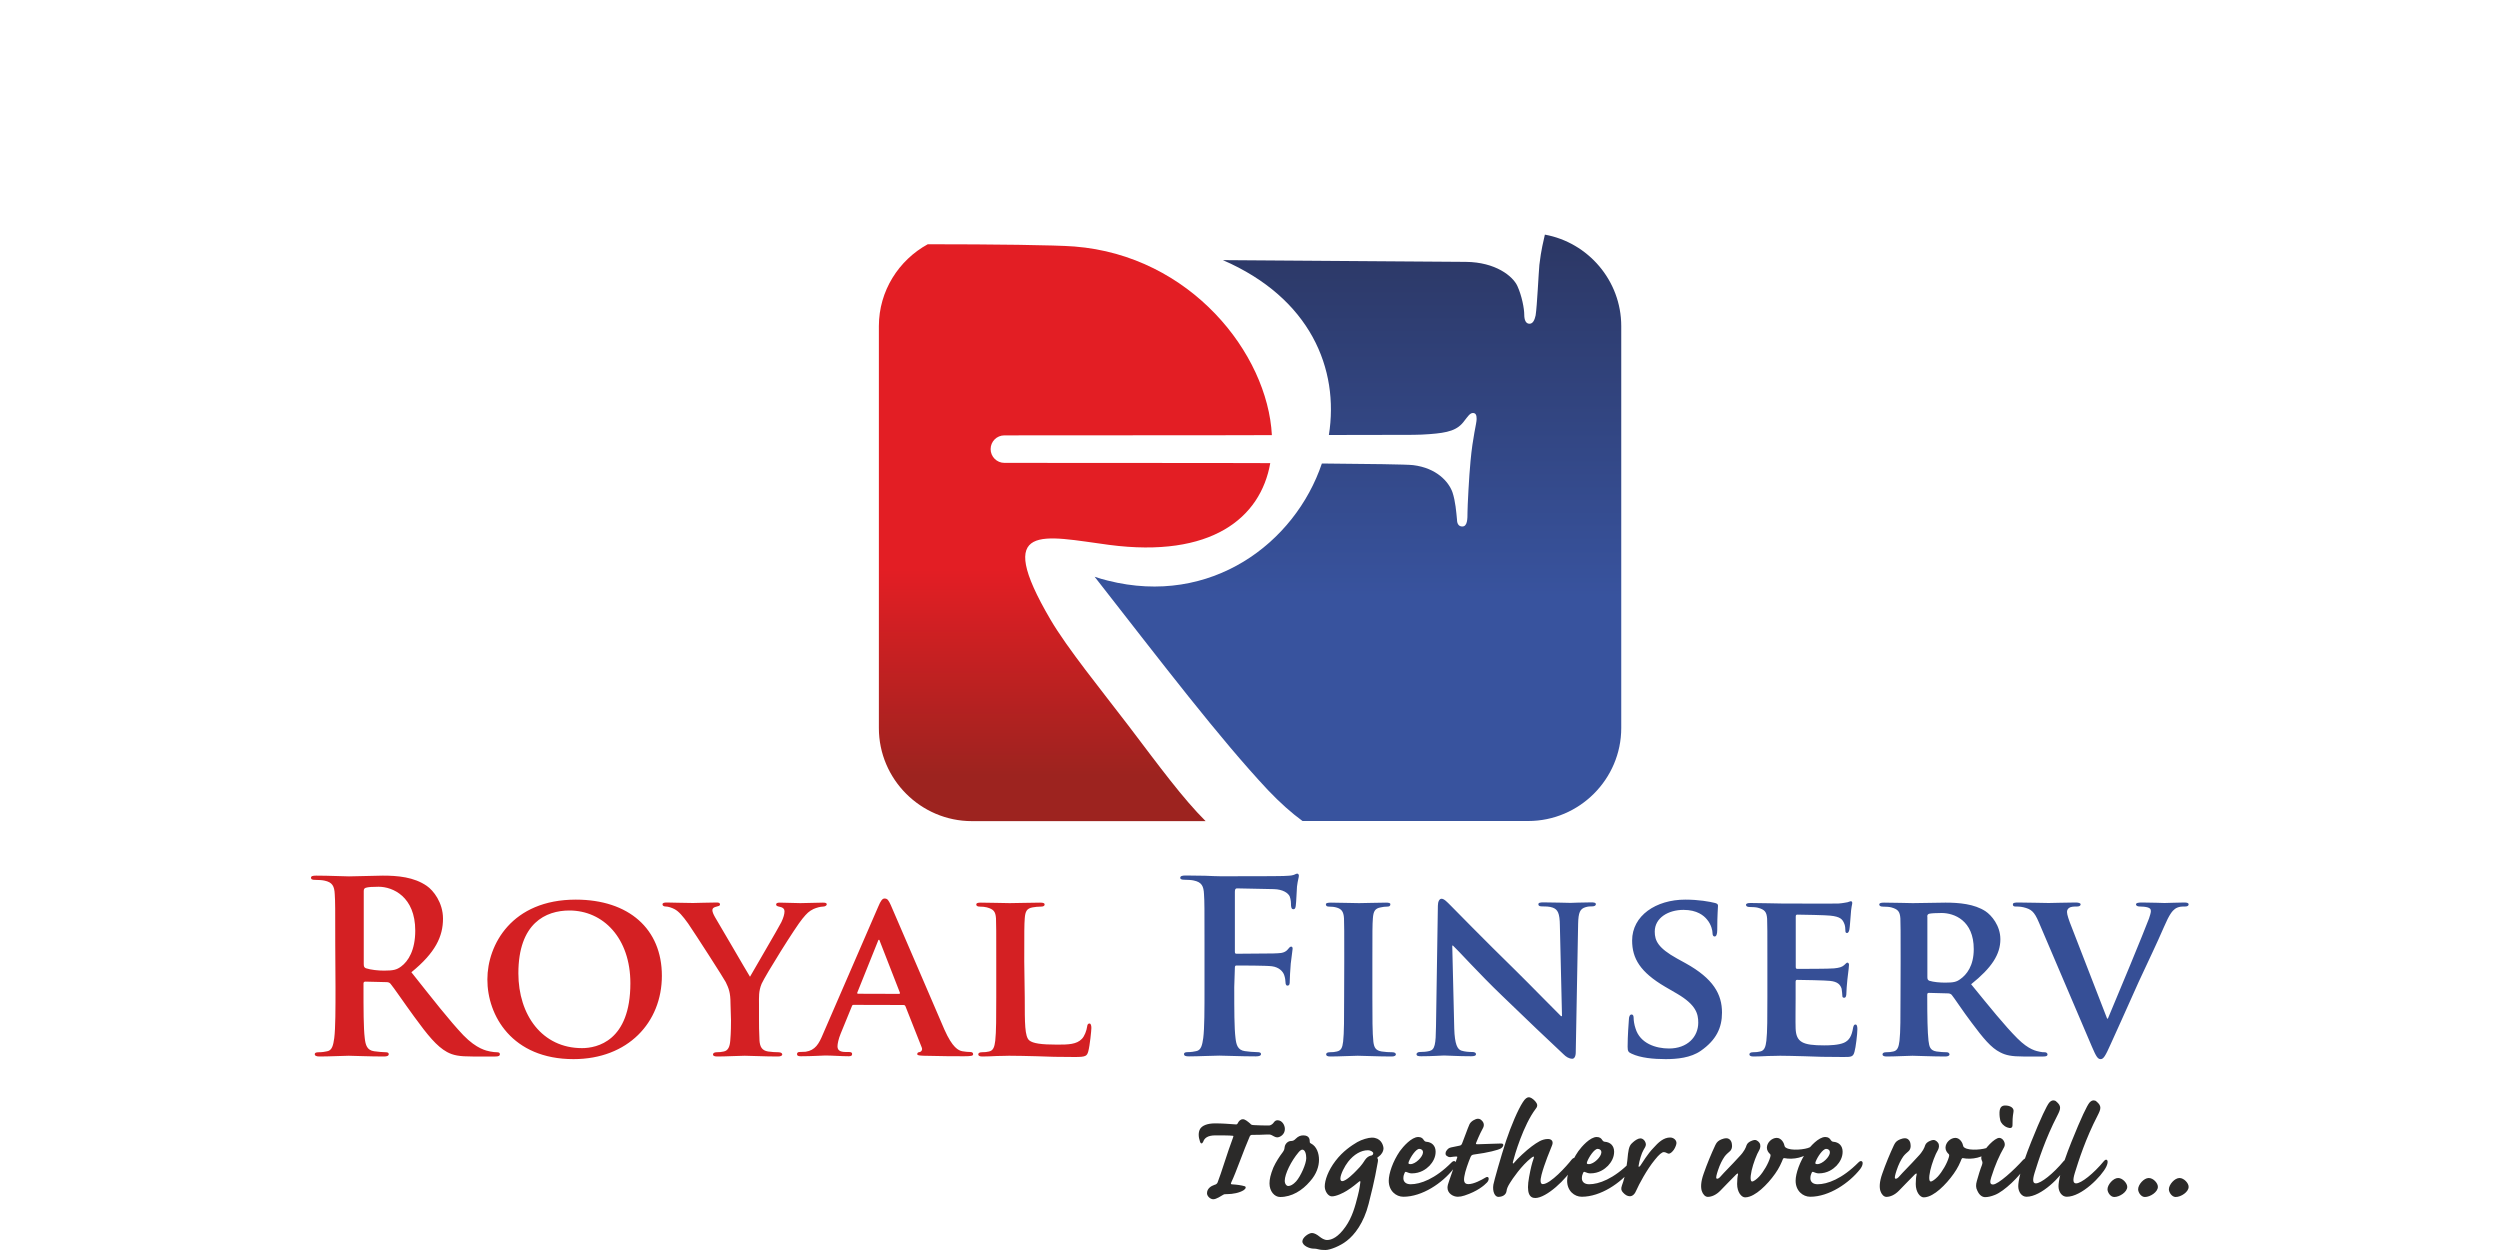 <?xml version="1.0" encoding="utf-8"?>
<!-- Generator: Adobe Illustrator 27.8.1, SVG Export Plug-In . SVG Version: 6.00 Build 0)  -->
<svg version="1.1" baseProfile="basic" id="Layer_1"
	 xmlns="http://www.w3.org/2000/svg" xmlns:xlink="http://www.w3.org/1999/xlink" x="0px" y="0px" viewBox="0 0 200 100"
	 xml:space="preserve">
<g id="Layer_x0020_1_0">
	
		<linearGradient id="SVGID_1_" gradientUnits="userSpaceOnUse" x1="1181.971" y1="-518.314" x2="1181.971" y2="-746.755" gradientTransform="matrix(0.072 0 0 -0.072 0.928 8.275)">
		<stop  offset="0" style="stop-color:#E31E24"/>
		<stop  offset="1" style="stop-color:#9D231F"/>
	</linearGradient>
	<path fill-rule="evenodd" clip-rule="evenodd" fill="url(#SVGID_1_)" d="M96.45,65.69h-18.7c-4.09,0-7.44-3.35-7.44-7.44V26.09
		c0-2.82,1.59-5.28,3.91-6.55c5.21,0,10.21,0.06,11.73,0.18c9.29,0.73,15.46,8.56,15.8,15.09l-4.27,0.01
		c-5.71,0.01-11.42,0.01-17.13,0.01c-0.61,0-1.1,0.49-1.1,1.1l0,0c0,0.6,0.49,1.1,1.1,1.1c5.74,0,11.49,0,17.23,0.01
		c1.34,0,2.7,0.01,4.04,0.01c-0.77,4.4-4.73,7.61-12.89,6.54c-5.24-0.69-9.33-1.93-4.69,5.98c1.35,2.3,4.02,5.58,6.25,8.5
		C92.79,61.37,94.65,63.9,96.45,65.69L96.45,65.69L96.45,65.69z"/>
	
		<linearGradient id="SVGID_00000016075618816115002290000005066229174197162141_" gradientUnits="userSpaceOnUse" x1="1495.929" y1="-548.774" x2="1495.929" y2="-158.43" gradientTransform="matrix(0.072 0 0 -0.072 0.928 8.275)">
		<stop  offset="0" style="stop-color:#38539E"/>
		<stop  offset="1" style="stop-color:#2C3866"/>
	</linearGradient>
	<path fill-rule="evenodd" clip-rule="evenodd" fill="url(#SVGID_00000016075618816115002290000005066229174197162141_)" d="
		M123.59,18.77c3.46,0.63,6.11,3.68,6.11,7.32v32.15c0,4.09-3.35,7.44-7.44,7.44H104.2c-0.86-0.63-1.78-1.44-2.76-2.47
		c-3.87-4.13-8.4-10.07-13.87-17.07c0.35,0.12,0.7,0.22,1.06,0.31c8.25,2.08,14.97-3,17.12-9.37c3.81,0.03,6.8,0.07,7.3,0.13
		c1.88,0.23,2.85,1.33,3.15,2.18c0.24,0.73,0.3,1.58,0.36,2.18c0,0.3,0.12,0.55,0.42,0.55c0.42,0,0.42-0.61,0.42-1.15
		c0-0.42,0.12-2.85,0.24-4.06c0.18-2,0.49-3.02,0.49-3.39c0-0.3-0.06-0.48-0.3-0.48c-0.24,0-0.42,0.3-0.67,0.61
		c-0.55,0.78-1.33,0.97-2.79,1.08c-0.85,0.07-1.7,0.06-2.73,0.06l-5.33,0.01c0.84-5.28-1.47-10.95-8.48-13.99l19.44,0.14
		c2.37,0.02,3.76,1.14,4.12,1.93c0.36,0.79,0.55,1.81,0.55,2.29c0,0.42,0.12,0.73,0.42,0.73c0.3,0,0.42-0.36,0.49-0.67
		c0.12-0.77,0.24-3.44,0.3-4.04C123.29,19.96,123.49,19.24,123.59,18.77L123.59,18.77L123.59,18.77z"/>
	<path fill="#D42023" d="M26.84,78.97c0,1.76,0,3.27-0.1,4.08c-0.08,0.56-0.17,0.98-0.56,1.05c-0.17,0.04-0.4,0.08-0.69,0.08
		c-0.23,0-0.31,0.06-0.31,0.15c0,0.13,0.13,0.19,0.38,0.19c0.77,0,1.97-0.06,2.34-0.06c0.29,0,1.7,0.06,2.82,0.06
		c0.25,0,0.38-0.06,0.38-0.19c0-0.1-0.08-0.15-0.23-0.15c-0.23,0-0.65-0.04-0.94-0.08c-0.57-0.08-0.69-0.5-0.75-1.05
		c-0.1-0.8-0.1-2.32-0.1-4.1v-0.27c0-0.11,0.06-0.15,0.15-0.15l1.67,0.04c0.13,0,0.25,0.02,0.34,0.13c0.25,0.29,1.13,1.59,1.9,2.64
		c1.07,1.47,1.8,2.37,2.62,2.82c0.5,0.27,0.98,0.36,2.05,0.36h1.82c0.23,0,0.36-0.04,0.36-0.19c0-0.1-0.08-0.15-0.23-0.15
		c-0.15,0-0.33-0.02-0.54-0.06c-0.29-0.06-1.07-0.19-2.15-1.3c-1.13-1.19-2.45-2.89-4.16-5.04c1.93-1.57,2.53-2.87,2.53-4.29
		c0-1.28-0.77-2.26-1.3-2.62c-1.03-0.71-2.32-0.82-3.52-0.82c-0.59,0-2.05,0.06-2.7,0.06c-0.4,0-1.61-0.06-2.62-0.06
		c-0.29,0-0.42,0.04-0.42,0.17c0,0.13,0.11,0.17,0.33,0.17c0.27,0,0.59,0.02,0.75,0.06c0.63,0.13,0.79,0.44,0.82,1.09
		c0.04,0.61,0.04,1.15,0.04,4.06L26.84,78.97L26.84,78.97z M29.1,71.29c0-0.15,0.04-0.23,0.17-0.27c0.19-0.06,0.54-0.08,1.02-0.08
		c1.13,0,2.93,0.79,2.93,3.51c0,1.57-0.56,2.45-1.13,2.87c-0.34,0.25-0.59,0.33-1.36,0.33c-0.48,0-1.05-0.06-1.46-0.19
		c-0.13-0.06-0.17-0.13-0.17-0.34C29.1,77.11,29.1,71.29,29.1,71.29z M45.88,84.73c4.35,0,7.07-2.93,7.07-6.67s-2.64-6.09-6.89-6.09
		c-5.11,0-7.07,3.6-7.07,6.38C38.98,81.25,40.97,84.73,45.88,84.73L45.88,84.73z M46.56,83.85c-3.18,0-5.09-2.64-5.09-5.99
		c0-4.02,2.2-5.02,4.08-5.02c2.72,0,4.88,2.22,4.88,5.82C50.43,83.29,47.75,83.85,46.56,83.85L46.56,83.85z M58.48,81.63
		c0,0.27,0,0.94-0.06,1.63c-0.04,0.48-0.17,0.79-0.52,0.86c-0.15,0.04-0.36,0.06-0.59,0.06c-0.19,0-0.27,0.1-0.27,0.17
		c0,0.13,0.13,0.17,0.36,0.17c0.63,0,1.76-0.06,2.18-0.06c0.46,0,1.59,0.06,2.64,0.06c0.23,0,0.36-0.06,0.36-0.17
		c0-0.08-0.1-0.17-0.29-0.17c-0.23,0-0.59-0.02-0.84-0.06c-0.5-0.08-0.65-0.38-0.69-0.86c-0.04-0.69-0.04-1.36-0.04-1.63v-1.3
		c0-0.54-0.04-1.03,0.21-1.63c0.31-0.69,2.72-4.56,3.27-5.21c0.36-0.44,0.52-0.59,0.88-0.77c0.25-0.11,0.56-0.19,0.73-0.19
		c0.19,0,0.33-0.08,0.33-0.19c0-0.1-0.11-0.13-0.31-0.13c-0.33,0-1.44,0.04-1.8,0.04c-0.5,0-1.09-0.04-1.65-0.04
		c-0.19,0-0.29,0.04-0.29,0.15c0,0.13,0.15,0.15,0.31,0.19c0.29,0.06,0.36,0.21,0.36,0.36c0,0.21-0.08,0.5-0.25,0.86
		c-0.25,0.5-2.3,3.98-2.51,4.37c-0.29-0.46-2.49-4.27-2.8-4.77c-0.13-0.23-0.21-0.42-0.21-0.56s0.1-0.21,0.23-0.25
		c0.27-0.08,0.38-0.08,0.38-0.21c0-0.11-0.1-0.15-0.25-0.15c-0.77,0-1.55,0.04-1.91,0.04c-0.56,0-1.82-0.04-2.11-0.04
		c-0.21,0-0.33,0.04-0.33,0.15s0.11,0.17,0.25,0.17c0.21,0,0.5,0.1,0.71,0.21c0.33,0.17,0.67,0.56,1.09,1.15
		c0.59,0.86,2.89,4.44,3.01,4.69c0.23,0.48,0.38,0.82,0.38,1.7L58.48,81.63L58.48,81.63z M72.27,80.4c0.08,0,0.13,0.02,0.17,0.11
		l1.3,3.29c0.08,0.19-0.04,0.34-0.15,0.36c-0.17,0.02-0.21,0.08-0.21,0.17c0,0.11,0.19,0.11,0.5,0.13c1.42,0.04,2.64,0.04,3.24,0.04
		c0.63,0,0.73-0.04,0.73-0.17c0-0.11-0.08-0.17-0.23-0.17c-0.19,0-0.38-0.02-0.63-0.06c-0.31-0.06-0.79-0.27-1.44-1.74
		c-1.07-2.47-3.89-9.06-4.29-9.96c-0.17-0.36-0.25-0.52-0.5-0.52c-0.17,0-0.31,0.19-0.5,0.65L65.85,82.7
		c-0.34,0.82-0.63,1.32-1.4,1.44c-0.15,0-0.34,0.02-0.5,0.02c-0.13,0-0.19,0.08-0.19,0.17c0,0.13,0.1,0.17,0.31,0.17
		c0.88,0,1.78-0.06,1.95-0.06c0.54,0,1.32,0.06,1.88,0.06c0.17,0,0.27-0.04,0.27-0.17c0-0.1-0.04-0.17-0.25-0.17h-0.25
		c-0.52,0-0.67-0.17-0.67-0.46c0-0.19,0.08-0.59,0.25-1l0.9-2.2c0.04-0.1,0.06-0.11,0.15-0.11L72.27,80.4L72.27,80.4z M68.65,79.5
		c-0.06,0-0.1-0.04-0.06-0.11l1.63-4.06c0.02-0.06,0.04-0.15,0.1-0.15c0.04,0,0.06,0.1,0.08,0.15l1.59,4.08
		c0.02,0.06,0,0.1-0.08,0.1L68.65,79.5L68.65,79.5z M81.94,76.92c0-2.47,0-2.93,0.04-3.45c0.04-0.57,0.17-0.8,0.63-0.88
		c0.19-0.04,0.46-0.06,0.65-0.06c0.21,0,0.31-0.06,0.31-0.17s-0.11-0.15-0.36-0.15c-0.65,0-2.03,0.04-2.43,0.04
		c-0.46,0-1.53-0.04-2.32-0.04c-0.25,0-0.36,0.04-0.36,0.15s0.1,0.17,0.29,0.17c0.21,0,0.42,0.02,0.56,0.06
		c0.54,0.15,0.69,0.33,0.73,0.88c0.02,0.52,0.02,0.98,0.02,3.45v2.87c0,1.49,0,2.78-0.08,3.47c-0.06,0.48-0.15,0.79-0.5,0.86
		c-0.15,0.04-0.34,0.06-0.59,0.06c-0.21,0-0.27,0.1-0.27,0.17c0,0.11,0.11,0.17,0.33,0.17c0.34,0,0.77-0.02,1.17-0.04
		c0.4,0,0.77-0.02,0.96-0.02c0.69,0,1.4,0.02,2.24,0.04c0.84,0.04,1.82,0.06,3.03,0.06c0.88,0,0.96-0.08,1.07-0.44
		c0.13-0.48,0.25-1.69,0.25-1.88c0-0.19-0.04-0.36-0.15-0.36c-0.13,0-0.17,0.1-0.19,0.25c-0.04,0.31-0.21,0.77-0.42,0.98
		c-0.42,0.44-1.07,0.46-1.97,0.46c-1.3,0-1.95-0.1-2.24-0.34c-0.36-0.31-0.36-1.34-0.36-3.43L81.94,76.92L81.94,76.92z"/>
	<path fill="#364F96" d="M98.79,77.41c0-0.13,0.04-0.17,0.13-0.17c0.33,0,2.36,0,2.83,0.06c0.59,0.08,0.88,0.42,0.98,0.69
		c0.08,0.23,0.11,0.46,0.11,0.59s0.04,0.27,0.15,0.27c0.19,0,0.19-0.19,0.19-0.36c0-0.13,0.04-1.01,0.08-1.4
		c0.06-0.59,0.15-1.07,0.15-1.19c0-0.11-0.04-0.17-0.11-0.17c-0.11,0-0.15,0.08-0.25,0.19c-0.19,0.25-0.46,0.33-0.82,0.34
		c-0.27,0.02-0.54,0.02-0.86,0.02l-2.45,0.02c-0.11,0-0.13-0.06-0.13-0.17v-4.79c0-0.21,0.06-0.27,0.17-0.27l2.95,0.06
		c0.73,0.02,1.13,0.31,1.26,0.57c0.11,0.27,0.11,0.57,0.11,0.73c0.02,0.21,0.06,0.31,0.19,0.31c0.13,0,0.17-0.11,0.19-0.27
		c0.04-0.23,0.08-1.36,0.1-1.55c0.06-0.5,0.15-0.73,0.15-0.86c0-0.1-0.06-0.17-0.13-0.17c-0.1,0-0.19,0.08-0.31,0.11
		c-0.19,0.06-0.42,0.06-0.79,0.08c-0.44,0.02-4.33,0.02-5.06,0.02c-0.27,0-0.71-0.02-1.21-0.04c-0.5,0-1.05-0.02-1.55-0.02
		c-0.29,0-0.44,0.04-0.44,0.19c0,0.11,0.13,0.15,0.33,0.15c0.27,0,0.59,0.02,0.75,0.06c0.63,0.13,0.79,0.44,0.82,1.09
		c0.04,0.61,0.04,1.15,0.04,4.06v3.37c0,1.84,0,3.27-0.1,4.08c-0.08,0.56-0.17,0.98-0.56,1.05c-0.17,0.04-0.4,0.08-0.69,0.08
		c-0.21,0-0.29,0.06-0.29,0.15c0,0.15,0.13,0.19,0.4,0.19c0.73,0,1.93-0.06,2.43-0.06s1.7,0.06,2.91,0.06
		c0.29,0,0.42-0.06,0.42-0.19c0-0.1-0.08-0.15-0.33-0.15c-0.27,0-0.69-0.04-0.96-0.08c-0.57-0.08-0.69-0.5-0.75-1.05
		c-0.1-0.8-0.1-2.24-0.1-4.08L98.79,77.41L98.79,77.41z M107.53,79.79c0,1.57,0,2.87-0.08,3.54c-0.06,0.48-0.15,0.71-0.5,0.79
		c-0.15,0.04-0.34,0.06-0.59,0.06c-0.21,0-0.27,0.1-0.27,0.17c0,0.11,0.11,0.17,0.33,0.17c0.67,0,1.82-0.06,2.2-0.06
		c0.46,0,1.61,0.06,2.72,0.06c0.19,0,0.33-0.06,0.33-0.17c0-0.08-0.08-0.17-0.27-0.17c-0.25,0-0.63-0.02-0.86-0.06
		c-0.5-0.08-0.61-0.33-0.67-0.77c-0.08-0.69-0.08-1.99-0.08-3.56v-2.87c0-2.47,0-2.93,0.04-3.45c0.04-0.57,0.17-0.8,0.63-0.88
		c0.19-0.04,0.33-0.06,0.5-0.06s0.27-0.04,0.27-0.19c0-0.1-0.13-0.13-0.34-0.13c-0.65,0-1.74,0.04-2.16,0.04
		c-0.48,0-1.63-0.04-2.26-0.04c-0.27,0-0.4,0.04-0.4,0.13c0,0.15,0.1,0.19,0.27,0.19c0.21,0,0.42,0.02,0.61,0.08
		c0.36,0.11,0.54,0.31,0.57,0.86c0.02,0.52,0.02,0.98,0.02,3.45L107.53,79.79L107.53,79.79z M116.18,75.65h0.06
		c0.33,0.29,2.1,2.26,3.94,4.02c1.76,1.7,3.87,3.72,4.92,4.69c0.17,0.17,0.41,0.34,0.69,0.34c0.13,0,0.27-0.15,0.27-0.52l0.19-10.27
		c0.02-0.92,0.15-1.21,0.61-1.34c0.21-0.06,0.34-0.06,0.52-0.06c0.19,0,0.29-0.08,0.29-0.17c0-0.13-0.15-0.15-0.38-0.15
		c-0.82,0-1.46,0.04-1.65,0.04c-0.37,0-1.27-0.04-2.15-0.04c-0.25,0-0.42,0.02-0.42,0.15c0,0.1,0.06,0.17,0.27,0.17
		c0.23,0,0.63,0,0.88,0.1c0.4,0.15,0.56,0.44,0.57,1.44l0.17,7.24h-0.08c-0.25-0.23-2.49-2.53-3.64-3.66
		c-2.45-2.39-4.98-4.98-5.19-5.19c-0.29-0.29-0.52-0.54-0.73-0.54c-0.17,0-0.29,0.23-0.29,0.56l-0.15,9.65
		c-0.02,1.42-0.08,1.86-0.52,1.97c-0.23,0.06-0.54,0.08-0.77,0.08c-0.15,0-0.27,0.08-0.27,0.17c0,0.15,0.15,0.17,0.38,0.17
		c0.86,0,1.67-0.06,1.82-0.06c0.31,0,1.09,0.06,2.18,0.06c0.23,0,0.38-0.04,0.38-0.17c0-0.1-0.1-0.17-0.29-0.17
		c-0.27,0-0.59-0.02-0.88-0.11c-0.32-0.11-0.53-0.5-0.57-1.76L116.18,75.65L116.18,75.65z M133.25,84.73c0.9,0,2.01-0.1,2.82-0.67
		c1.23-0.86,1.69-1.84,1.69-3.05c0-1.47-0.69-2.72-2.91-3.95l-0.69-0.38c-1.51-0.84-1.78-1.42-1.78-2.15c0-1.11,1.09-1.74,2.3-1.74
		c1.09,0,1.63,0.46,1.88,0.77c0.36,0.42,0.44,0.92,0.44,1.07c0,0.19,0.06,0.29,0.17,0.29c0.13,0,0.21-0.17,0.21-0.52
		c0-1.28,0.06-1.74,0.06-1.95c0-0.11-0.08-0.17-0.23-0.21c-0.44-0.11-1.3-0.27-2.39-0.27c-2.34,0-4.25,1.28-4.25,3.27
		c0,1.44,0.65,2.53,2.64,3.7l0.98,0.57c1.49,0.88,1.67,1.59,1.67,2.3c0,1.15-0.88,2.07-2.34,2.07c-1.05,0-2.32-0.4-2.68-1.61
		c-0.1-0.29-0.15-0.63-0.15-0.84c0-0.11-0.02-0.27-0.17-0.27c-0.13,0-0.21,0.17-0.21,0.42c-0.02,0.27-0.1,1.28-0.1,2.16
		c0,0.36,0.06,0.44,0.33,0.56C131.24,84.63,132.27,84.73,133.25,84.73L133.25,84.73z M141.39,79.79c0,1.49,0,2.78-0.08,3.47
		c-0.06,0.48-0.15,0.79-0.5,0.86c-0.15,0.04-0.34,0.06-0.59,0.06c-0.21,0-0.27,0.1-0.27,0.17c0,0.11,0.11,0.17,0.33,0.17
		c0.34,0,0.77-0.02,1.17-0.04c0.4,0,0.77-0.02,0.96-0.02c0.5,0,1.13,0.02,1.95,0.04c0.82,0.04,1.84,0.06,3.1,0.06
		c0.63,0,0.79,0,0.9-0.42c0.1-0.33,0.23-1.44,0.23-1.8c0-0.17-0.02-0.38-0.15-0.38c-0.11,0-0.15,0.08-0.19,0.25
		c-0.11,0.67-0.31,1.02-0.73,1.21c-0.44,0.19-1.15,0.21-1.59,0.21c-1.72,0-2.24-0.25-2.28-1.36c-0.02-0.48,0-1.86,0-2.41v-1.3
		c0-0.1,0.02-0.17,0.1-0.17c0.42,0,2.34,0.04,2.64,0.08c0.63,0.06,0.84,0.31,0.94,0.63c0.04,0.21,0.04,0.42,0.06,0.59
		c0,0.08,0.04,0.13,0.15,0.13c0.15,0,0.17-0.23,0.17-0.36c0-0.11,0.04-0.77,0.08-1.09c0.1-0.82,0.13-1.09,0.13-1.19
		c0-0.1-0.06-0.17-0.13-0.17c-0.08,0-0.13,0.1-0.27,0.21c-0.17,0.15-0.4,0.21-0.8,0.25c-0.38,0.04-2.57,0.04-2.95,0.04
		c-0.1,0-0.11-0.08-0.11-0.17v-4.02c0-0.1,0.04-0.15,0.11-0.15c0.34,0,2.36,0.04,2.64,0.08c0.84,0.08,0.98,0.31,1.11,0.59
		c0.1,0.19,0.11,0.48,0.11,0.59c0,0.13,0.02,0.21,0.13,0.21c0.13,0,0.17-0.19,0.19-0.27c0.04-0.19,0.08-0.9,0.1-1.07
		c0.04-0.75,0.13-0.94,0.13-1.05c0-0.08-0.02-0.15-0.11-0.15c-0.08,0-0.17,0.06-0.27,0.08c-0.13,0.02-0.4,0.08-0.71,0.1
		c-0.33,0.02-4.06,0-4.6,0c-0.48,0-1.55-0.04-2.43-0.04c-0.25,0-0.38,0.04-0.38,0.15s0.11,0.17,0.29,0.17
		c0.25,0,0.54,0.02,0.67,0.06c0.54,0.15,0.69,0.33,0.73,0.88c0.02,0.52,0.02,0.98,0.02,3.45V79.79L141.39,79.79z M152.04,79.79
		c0,1.49,0,2.78-0.08,3.47c-0.06,0.48-0.15,0.79-0.5,0.86c-0.15,0.04-0.34,0.06-0.59,0.06c-0.21,0-0.27,0.1-0.27,0.17
		c0,0.11,0.11,0.17,0.33,0.17c0.67,0,1.74-0.06,2.07-0.06c0.25,0,1.65,0.06,2.62,0.06c0.21,0,0.34-0.06,0.34-0.17
		c0-0.08-0.08-0.17-0.21-0.17c-0.21,0-0.57-0.02-0.82-0.06c-0.52-0.08-0.59-0.38-0.65-0.86c-0.08-0.69-0.1-1.95-0.1-3.47v-0.23
		c0-0.1,0.06-0.13,0.13-0.13l1.51,0.04c0.11,0,0.21,0.02,0.31,0.11c0.21,0.25,0.92,1.34,1.59,2.22c0.94,1.26,1.57,2.03,2.3,2.39
		c0.44,0.23,0.9,0.33,1.84,0.33h1.61c0.21,0,0.33-0.04,0.33-0.17c0-0.08-0.08-0.17-0.21-0.17s-0.23,0-0.4-0.04
		c-0.27-0.06-0.86-0.13-1.8-1.07c-1.01-1.01-2.2-2.49-3.7-4.33c1.65-1.32,2.34-2.39,2.34-3.6c0-1.09-0.71-1.92-1.19-2.24
		c-0.9-0.59-2.13-0.69-3.2-0.69c-0.52,0-2.05,0.04-2.62,0.04c-0.34,0-1.42-0.04-2.3-0.04c-0.25,0-0.38,0.04-0.38,0.15
		s0.11,0.17,0.29,0.17c0.25,0,0.54,0.02,0.67,0.06c0.54,0.15,0.69,0.33,0.73,0.88c0.02,0.52,0.02,0.98,0.02,3.45L152.04,79.79
		L152.04,79.79z M154.18,73.33c0-0.13,0.04-0.19,0.15-0.23c0.17-0.04,0.57-0.06,1-0.06c1,0,2.57,0.59,2.57,2.89
		c0,1.34-0.57,2.05-1.09,2.41c-0.29,0.21-0.52,0.27-1.19,0.27c-0.42,0-0.92-0.04-1.28-0.15c-0.11-0.06-0.15-0.11-0.15-0.29v-4.84
		H154.18z M167.36,83.75c0.33,0.77,0.46,0.98,0.69,0.98s0.38-0.25,0.8-1.19c0.38-0.82,1.17-2.6,2.24-4.98
		c0.92-1.99,1.36-2.87,2.03-4.41c0.44-1.03,0.67-1.28,0.88-1.44c0.29-0.21,0.65-0.19,0.82-0.19c0.17,0,0.27-0.06,0.27-0.17
		s-0.13-0.15-0.34-0.15c-0.52,0-1.3,0.04-1.59,0.04c-0.21,0-0.96-0.04-1.8-0.04c-0.33,0-0.48,0.04-0.48,0.15s0.13,0.17,0.29,0.17
		c0.21,0,0.48,0.02,0.67,0.08c0.15,0.06,0.23,0.11,0.23,0.29c0,0.13-0.08,0.38-0.15,0.59c-0.4,1.07-2.57,6.32-3.29,8.01h-0.06
		l-2.83-7.3c-0.23-0.57-0.38-1.02-0.38-1.23c0-0.15,0.06-0.25,0.17-0.33c0.13-0.1,0.38-0.11,0.65-0.11c0.15,0,0.27-0.06,0.27-0.17
		c0-0.11-0.19-0.15-0.4-0.15c-0.84,0-1.72,0.04-2.15,0.04c-0.59,0-1.55-0.04-2.45-0.04c-0.25,0-0.42,0.02-0.42,0.15
		c0,0.1,0.04,0.17,0.19,0.17c0.13,0,0.4,0,0.65,0.06c0.61,0.15,0.86,0.31,1.24,1.21L167.36,83.75L167.36,83.75z"/>
	<path fill="#2B2A29" d="M99.42,89.54c-0.17,0-0.32,0.14-0.4,0.32c-0.05,0.09-0.08,0.1-0.19,0.09c-0.53-0.04-1.08-0.08-1.62-0.08
		c-0.62,0-1.03,0.17-1.2,0.44c-0.15,0.26-0.15,0.62-0.01,1.02c0.06,0.19,0.18,0.19,0.26,0c0.09-0.26,0.32-0.5,0.97-0.5
		c0.35,0,1.2,0,1.37,0.03c0.09,0.01,0.09,0,0.03,0.18c-0.43,1.13-0.93,2.82-1.22,3.55c-0.04,0.1-0.13,0.17-0.23,0.19
		c-0.31,0.1-0.62,0.31-0.62,0.68c0,0.24,0.27,0.48,0.5,0.48c0.26,0,0.63-0.27,0.8-0.36c0.09-0.05,0.13-0.05,0.31-0.05
		c0.44,0,0.99-0.1,1.33-0.32c0.19-0.13,0.19-0.27,0.08-0.31c-0.26-0.08-0.63-0.13-0.98-0.15c-0.12,0-0.17-0.03-0.09-0.18
		c0.36-0.74,0.99-2.57,1.47-3.66c0.06-0.1,0.1-0.12,0.19-0.12c0.41,0,0.84-0.01,1.22-0.03c0.15-0.01,0.23,0,0.34,0.05
		c0.1,0.05,0.3,0.18,0.44,0.18c0.23,0,0.62-0.23,0.62-0.67c0-0.31-0.22-0.7-0.59-0.7c-0.12,0-0.22,0.06-0.3,0.18
		c-0.06,0.09-0.21,0.24-0.4,0.24c-0.22,0-0.95-0.01-1.17-0.03c-0.21-0.01-0.25-0.04-0.32-0.13C99.79,89.7,99.6,89.53,99.42,89.54
		L99.42,89.54z M101.56,94.68c0,0.61,0.39,1.08,0.85,1.08c0.93,0,1.77-0.52,2.39-1.25c0.53-0.59,0.72-1.21,0.72-1.73
		c0-0.5-0.18-1.07-0.64-1.3c-0.09-0.04-0.1-0.08-0.1-0.15c0-0.18-0.03-0.5-0.52-0.5c-0.22,0-0.41,0.08-0.59,0.26
		c-0.13,0.13-0.22,0.19-0.39,0.19c-0.14,0-0.24,0.06-0.34,0.15c-0.09,0.1-0.15,0.19-0.17,0.35c-0.01,0.23-0.12,0.35-0.22,0.49
		c-0.15,0.19-0.49,0.7-0.68,1.13C101.64,93.97,101.56,94.33,101.56,94.68L101.56,94.68z M102.78,94.46c0-0.54,0.52-1.59,1.1-2.27
		c0.08-0.1,0.21-0.22,0.3-0.22c0.23,0,0.32,0.36,0.32,0.68c0,0.45-0.44,1.44-0.81,1.86c-0.25,0.27-0.46,0.37-0.63,0.37
		C102.93,94.88,102.78,94.73,102.78,94.46z M109.75,91.01c-0.28,0-0.81,0.15-1.17,0.36c-0.44,0.26-1.15,0.72-1.74,1.5
		c-0.59,0.77-0.86,1.55-0.86,2.05c0,0.36,0.26,0.79,0.57,0.79c0.36,0,0.92-0.28,1.19-0.45c0.44-0.27,0.81-0.59,0.97-0.72
		c0.08-0.06,0.13-0.08,0.12,0.03c-0.03,0.18-0.06,0.54-0.21,1.11c-0.21,0.84-0.45,1.71-0.98,2.46c-0.58,0.83-1.1,1.06-1.47,1.06
		c-0.23,0-0.44-0.14-0.62-0.28c-0.17-0.14-0.4-0.28-0.59-0.28c-0.27,0-0.77,0.36-0.77,0.67c0,0.35,0.58,0.58,0.88,0.58
		c0.21,0,0.3,0.03,0.43,0.06c0.14,0.04,0.37,0.05,0.55,0.05c0.34,0,1.16-0.31,1.7-0.74c0.62-0.48,1.35-1.42,1.74-2.95
		c0.14-0.55,0.49-1.91,0.72-3.27c0.03-0.13,0.05-0.31-0.01-0.37c-0.04-0.03-0.01-0.08,0.09-0.14c0.22-0.15,0.39-0.41,0.39-0.68
		C110.65,91.54,110.44,91.01,109.75,91.01L109.75,91.01z M107.23,94.29c0-0.34,0.35-1.01,0.62-1.35c0.46-0.59,1.04-0.92,1.57-0.92
		c0.27,0,0.44,0.15,0.44,0.24c0,0.05-0.04,0.12-0.06,0.14c-0.05,0.04-0.12,0.05-0.17,0.06c-0.14,0.04-0.3,0.14-0.44,0.35
		c-0.08,0.12-0.24,0.41-0.68,0.84c-0.18,0.19-0.82,0.84-1.13,0.84C107.28,94.5,107.23,94.41,107.23,94.29L107.23,94.29z
		 M111.1,94.46c0,0.81,0.58,1.28,1.17,1.28c1.51,0,3.12-1.1,4-2.22c0.17-0.22,0.23-0.45,0.17-0.57c-0.05-0.09-0.18-0.1-0.31,0.04
		c-1.32,1.33-2.5,1.75-3.28,1.75c-0.37,0-0.58-0.19-0.58-0.48c0-0.18,0.04-0.3,0.1-0.43c0.04-0.09,0.08-0.1,0.17-0.06
		c0.12,0.05,0.26,0.1,0.4,0.1c0.7,0,1.15-0.34,1.42-0.61c0.26-0.28,0.49-0.66,0.49-1.12c0-0.49-0.31-0.77-0.75-0.8
		c-0.09-0.01-0.15-0.06-0.19-0.12c-0.08-0.15-0.21-0.26-0.45-0.26c-0.54,0-1.21,0.77-1.47,1.13
		C111.42,92.92,111.1,93.88,111.1,94.46L111.1,94.46z M112.84,93.13c-0.17,0-0.19-0.04-0.14-0.19c0.15-0.4,0.58-1.03,0.84-1.03
		c0.17,0,0.3,0.1,0.3,0.28C113.83,92.55,113.24,93.13,112.84,93.13L112.84,93.13z M117.47,94.73c-0.34,0-0.39-0.25-0.32-0.63
		c0.05-0.37,0.32-1.13,0.5-1.55c0.06-0.13,0.12-0.17,0.28-0.19c1.15-0.15,1.91-0.36,2.13-0.48c0.18-0.1,0.34-0.4,0.03-0.4
		c-0.35,0-1.28,0.05-1.86,0.06c-0.08,0-0.19,0.01-0.15-0.09c0.05-0.12,0.26-0.66,0.54-1.17c0.13-0.22,0.12-0.45-0.08-0.64
		c-0.1-0.1-0.18-0.14-0.31-0.14c-0.19,0-0.55,0.19-0.67,0.44c-0.13,0.27-0.53,1.41-0.59,1.53c-0.05,0.14-0.13,0.17-0.24,0.19
		c-0.26,0.05-0.48,0.1-0.63,0.13c-0.18,0.04-0.26,0.1-0.37,0.25c-0.1,0.12-0.12,0.31-0.03,0.4c0.08,0.06,0.18,0.14,0.32,0.13
		c0.17-0.03,0.35-0.04,0.45-0.05c0.13-0.01,0.13,0.04,0.09,0.13c-0.06,0.18-0.49,1.43-0.62,1.79c-0.1,0.27-0.14,0.43-0.14,0.58
		c0,0.45,0.45,0.72,0.82,0.72c0.17,0,0.34-0.03,0.55-0.1c1.03-0.34,1.56-0.8,1.79-1.04c0.22-0.23,0.17-0.58-0.13-0.39
		C118.53,94.39,117.91,94.73,117.47,94.73L117.47,94.73z M123.84,91.12c-0.48,0-0.85,0.26-1.29,0.58s-1.19,1.02-1.42,1.32
		c-0.09,0.12-0.13,0.05-0.09-0.09c0.12-0.49,0.83-2.93,1.82-4.23c0.19-0.23,0.13-0.4-0.05-0.61c-0.21-0.23-0.4-0.31-0.5-0.31
		c-0.14,0-0.3,0.1-0.48,0.39c-0.39,0.59-0.95,1.91-1.34,3.08c-0.44,1.35-0.97,3.24-1.02,3.52c-0.09,0.55,0.12,0.98,0.39,0.98
		c0.3,0,0.63-0.13,0.67-0.5c0.01-0.13,0.09-0.34,0.27-0.62c0.18-0.3,0.92-1.39,1.7-2c0.18-0.14,0.27-0.15,0.19,0.05
		c-0.14,0.4-0.23,0.76-0.36,1.47c-0.25,1.33,0.05,1.69,0.49,1.69c0.89,0,2.5-1.5,3.09-2.55c0.14-0.26,0.21-0.48,0.14-0.59
		c-0.05-0.1-0.18-0.1-0.31,0.06c-0.41,0.53-1.71,1.97-2.32,1.97c-0.18,0-0.23-0.25-0.1-0.74c0.22-0.86,0.73-2.08,0.84-2.35
		C124.3,91.31,124.13,91.12,123.84,91.12L123.84,91.12z M125.37,94.46c0,0.81,0.58,1.28,1.17,1.28c1.51,0,3.12-1.1,4-2.22
		c0.17-0.22,0.23-0.45,0.17-0.57c-0.05-0.09-0.18-0.1-0.31,0.04c-1.32,1.33-2.5,1.75-3.27,1.75c-0.37,0-0.58-0.19-0.58-0.48
		c0-0.18,0.04-0.3,0.1-0.43c0.04-0.09,0.08-0.1,0.17-0.06c0.12,0.05,0.26,0.1,0.4,0.1c0.7,0,1.15-0.34,1.42-0.61
		c0.26-0.28,0.49-0.66,0.49-1.12c0-0.49-0.31-0.77-0.75-0.8c-0.09-0.01-0.15-0.06-0.19-0.12c-0.08-0.15-0.21-0.26-0.45-0.26
		c-0.54,0-1.21,0.77-1.47,1.13C125.69,92.92,125.37,93.88,125.37,94.46L125.37,94.46z M127.11,93.13c-0.17,0-0.19-0.04-0.14-0.19
		c0.15-0.4,0.58-1.03,0.84-1.03c0.17,0,0.3,0.1,0.3,0.28C128.1,92.55,127.51,93.13,127.11,93.13L127.11,93.13z M133.61,91
		c-0.53,0-0.95,0.4-1.34,0.84c-0.45,0.46-0.9,1.2-1.04,1.41c-0.09,0.12-0.17,0.13-0.14,0c0.06-0.41,0.24-1.01,0.39-1.25
		c0.09-0.15,0.19-0.31,0.19-0.43c0-0.23-0.19-0.5-0.44-0.5c-0.18,0-0.41,0.15-0.58,0.3c-0.23,0.19-0.34,0.36-0.41,0.94
		c-0.06,0.66-0.17,1.7-0.49,2.54c-0.09,0.26-0.05,0.4,0.09,0.55c0.17,0.19,0.35,0.3,0.55,0.3c0.21,0,0.4-0.17,0.53-0.5
		c0.17-0.4,0.83-1.65,1.47-2.42c0.34-0.43,0.57-0.61,0.71-0.61c0.1,0,0.22,0.05,0.31,0.1c0.1,0.06,0.24,0.01,0.4-0.17
		c0.13-0.13,0.26-0.39,0.3-0.59C134.16,91.23,133.9,91,133.61,91L133.61,91z M142.14,91.03c-0.39,0-0.79,0.37-0.79,0.79
		c0,0.21,0.13,0.39,0.23,0.48c0.06,0.05,0.09,0.1,0.04,0.27c-0.15,0.52-0.53,1.16-0.88,1.55c-0.22,0.23-0.45,0.4-0.57,0.4
		s-0.18-0.25-0.04-0.88c0.13-0.57,0.4-1.29,0.62-1.65c0.09-0.17,0.12-0.41,0-0.57c-0.06-0.08-0.12-0.14-0.22-0.19
		s-0.23-0.05-0.46,0.06c-0.12,0.05-0.3,0.17-0.35,0.34s-0.18,0.49-0.58,0.9c-0.68,0.75-1.13,1.17-1.55,1.65
		c-0.1,0.1-0.21,0.15-0.27,0.1s0-0.3,0.12-0.66c0.15-0.46,0.34-0.83,0.53-1.1c0.14-0.19,0.27-0.28,0.41-0.41
		c0.17-0.15,0.21-0.35,0.17-0.59c-0.03-0.27-0.21-0.46-0.44-0.46c-0.14,0-0.28,0.04-0.4,0.09c-0.21,0.09-0.36,0.19-0.48,0.45
		c-0.32,0.68-0.67,1.52-0.94,2.3c-0.24,0.67-0.23,1.1-0.15,1.37c0.08,0.26,0.27,0.48,0.48,0.48c0.3,0,0.67-0.15,1.01-0.5
		c0.31-0.31,0.84-0.88,1.26-1.29c0.14-0.13,0.18-0.09,0.14,0.06c-0.03,0.09-0.06,0.36-0.06,0.7c0,0.66,0.35,1.07,0.64,1.07
		c0.23,0,0.49-0.1,0.68-0.21c0.76-0.41,1.72-1.53,2.11-2.33c0.13-0.27,0.19-0.41,0.23-0.52c0.03-0.06,0.06-0.09,0.12-0.08
		c0.68,0.14,1.68-0.03,2.17-0.62c0.15-0.18,0.12-0.37-0.13-0.25c-0.34,0.18-1.53,0.31-1.92,0.03c-0.08-0.04-0.1-0.1-0.13-0.21
		C142.72,91.45,142.51,91.03,142.14,91.03L142.14,91.03z M143.65,94.46c0,0.81,0.58,1.28,1.17,1.28c1.51,0,3.12-1.1,4-2.22
		c0.17-0.22,0.23-0.45,0.17-0.57c-0.05-0.09-0.18-0.1-0.31,0.04c-1.32,1.33-2.5,1.75-3.27,1.75c-0.37,0-0.58-0.19-0.58-0.48
		c0-0.18,0.04-0.3,0.1-0.43c0.04-0.09,0.08-0.1,0.17-0.06c0.12,0.05,0.26,0.1,0.4,0.1c0.7,0,1.15-0.34,1.42-0.61
		c0.26-0.28,0.49-0.66,0.49-1.12c0-0.49-0.31-0.77-0.75-0.8c-0.09-0.01-0.15-0.06-0.19-0.12c-0.08-0.15-0.21-0.26-0.45-0.26
		c-0.54,0-1.21,0.77-1.47,1.13C143.98,92.92,143.65,93.88,143.65,94.46L143.65,94.46z M145.39,93.13c-0.17,0-0.19-0.04-0.14-0.19
		c0.15-0.4,0.58-1.03,0.84-1.03c0.17,0,0.3,0.1,0.3,0.28C146.39,92.55,145.79,93.13,145.39,93.13L145.39,93.13z M156.43,91.03
		c-0.39,0-0.79,0.37-0.79,0.79c0,0.21,0.13,0.39,0.23,0.48c0.06,0.05,0.09,0.1,0.04,0.27c-0.15,0.52-0.53,1.16-0.88,1.55
		c-0.22,0.23-0.45,0.4-0.57,0.4c-0.12,0-0.18-0.25-0.04-0.88c0.13-0.57,0.4-1.29,0.62-1.65c0.09-0.17,0.12-0.41,0-0.57
		c-0.06-0.08-0.12-0.14-0.22-0.19s-0.23-0.05-0.46,0.06c-0.12,0.05-0.3,0.17-0.35,0.34s-0.18,0.49-0.58,0.9
		c-0.68,0.75-1.13,1.17-1.55,1.65c-0.1,0.1-0.21,0.15-0.27,0.1s0-0.3,0.12-0.66c0.15-0.46,0.34-0.83,0.53-1.1
		c0.14-0.19,0.27-0.28,0.41-0.41c0.17-0.15,0.21-0.35,0.17-0.59c-0.03-0.27-0.21-0.46-0.44-0.46c-0.14,0-0.28,0.04-0.4,0.09
		c-0.21,0.09-0.36,0.19-0.48,0.45c-0.32,0.68-0.67,1.52-0.94,2.3c-0.24,0.67-0.23,1.1-0.15,1.37c0.08,0.26,0.27,0.48,0.48,0.48
		c0.3,0,0.67-0.15,1.01-0.5c0.31-0.31,0.84-0.88,1.26-1.29c0.14-0.13,0.18-0.09,0.14,0.06c-0.03,0.09-0.06,0.36-0.06,0.7
		c0,0.66,0.35,1.07,0.64,1.07c0.23,0,0.49-0.1,0.68-0.21c0.76-0.41,1.71-1.53,2.11-2.33c0.13-0.27,0.19-0.41,0.23-0.52
		c0.03-0.06,0.06-0.09,0.12-0.08c0.68,0.14,1.68-0.03,2.17-0.62c0.15-0.18,0.12-0.37-0.13-0.25c-0.34,0.18-1.53,0.31-1.92,0.03
		c-0.08-0.04-0.1-0.1-0.13-0.21C157.01,91.45,156.8,91.03,156.43,91.03L156.43,91.03z M160.42,88.44c-0.28,0-0.44,0.14-0.46,0.54
		c-0.01,0.3,0.03,0.5,0.06,0.64c0.06,0.23,0.27,0.46,0.55,0.57c0.24,0.09,0.43,0.08,0.43-0.18c0-0.31,0-0.63,0.08-1.07
		C161.14,88.62,160.8,88.44,160.42,88.44L160.42,88.44z M158.81,95.77c0.22,0,0.46-0.05,0.79-0.18c0.75-0.3,1.95-1.46,2.45-2.27
		c0.17-0.27,0.21-0.48,0.14-0.59c-0.05-0.09-0.18-0.1-0.34,0.06c-0.72,0.81-2,1.97-2.41,1.97c-0.24,0-0.27-0.18-0.14-0.58
		c0.31-0.99,0.63-1.71,1.03-2.41c0.13-0.24,0-0.53-0.17-0.66c-0.06-0.05-0.14-0.08-0.22-0.08c-0.37,0-1.19,0.86-1.39,1.39
		c-0.08,0.19-0.05,0.31,0,0.43c0.06,0.12,0.06,0.19,0,0.37c-0.1,0.23-0.32,0.94-0.4,1.25c-0.09,0.31-0.09,0.54,0.03,0.77
		C158.36,95.66,158.62,95.77,158.81,95.77L158.81,95.77z M161.46,94.9c0,0.46,0.28,0.84,0.66,0.84c1.19,0,2.79-1.64,3.16-2.4
		c0.1-0.21,0.14-0.4,0.09-0.5c-0.05-0.09-0.15-0.1-0.27,0.04c-0.85,1.03-1.83,1.79-2.23,1.79c-0.21,0-0.31-0.18-0.1-0.85
		c0.3-0.97,0.86-2.73,1.82-4.58c0.27-0.53,0.34-0.76-0.09-1.12c-0.06-0.06-0.14-0.09-0.23-0.09c-0.1,0-0.22,0.05-0.34,0.19
		c-0.19,0.24-0.64,1.15-1.43,3.12C161.62,93.53,161.46,94.52,161.46,94.9L161.46,94.9z M164.68,94.9c0,0.46,0.28,0.84,0.66,0.84
		c1.19,0,2.79-1.64,3.16-2.4c0.1-0.21,0.14-0.4,0.09-0.5c-0.05-0.09-0.15-0.1-0.27,0.04c-0.85,1.03-1.83,1.79-2.23,1.79
		c-0.21,0-0.31-0.18-0.1-0.85c0.3-0.97,0.86-2.73,1.82-4.58c0.27-0.53,0.34-0.76-0.09-1.12c-0.06-0.06-0.14-0.09-0.23-0.09
		c-0.1,0-0.22,0.05-0.34,0.19c-0.19,0.24-0.64,1.15-1.43,3.12C164.84,93.53,164.68,94.52,164.68,94.9L164.68,94.9z M169.45,94.24
		c-0.39,0-0.85,0.53-0.85,0.9c0,0.26,0.24,0.62,0.54,0.62c0.43,0,1.04-0.4,1.04-0.81C170.18,94.66,169.81,94.24,169.45,94.24
		L169.45,94.24z M171.9,94.24c-0.39,0-0.85,0.53-0.85,0.9c0,0.26,0.24,0.62,0.54,0.62c0.43,0,1.04-0.4,1.04-0.81
		C172.64,94.66,172.27,94.24,171.9,94.24L171.9,94.24z M174.36,94.24c-0.39,0-0.85,0.53-0.85,0.9c0,0.26,0.25,0.62,0.54,0.62
		c0.43,0,1.04-0.4,1.04-0.81C175.1,94.66,174.72,94.24,174.36,94.24L174.36,94.24z"/>
</g>
</svg>

